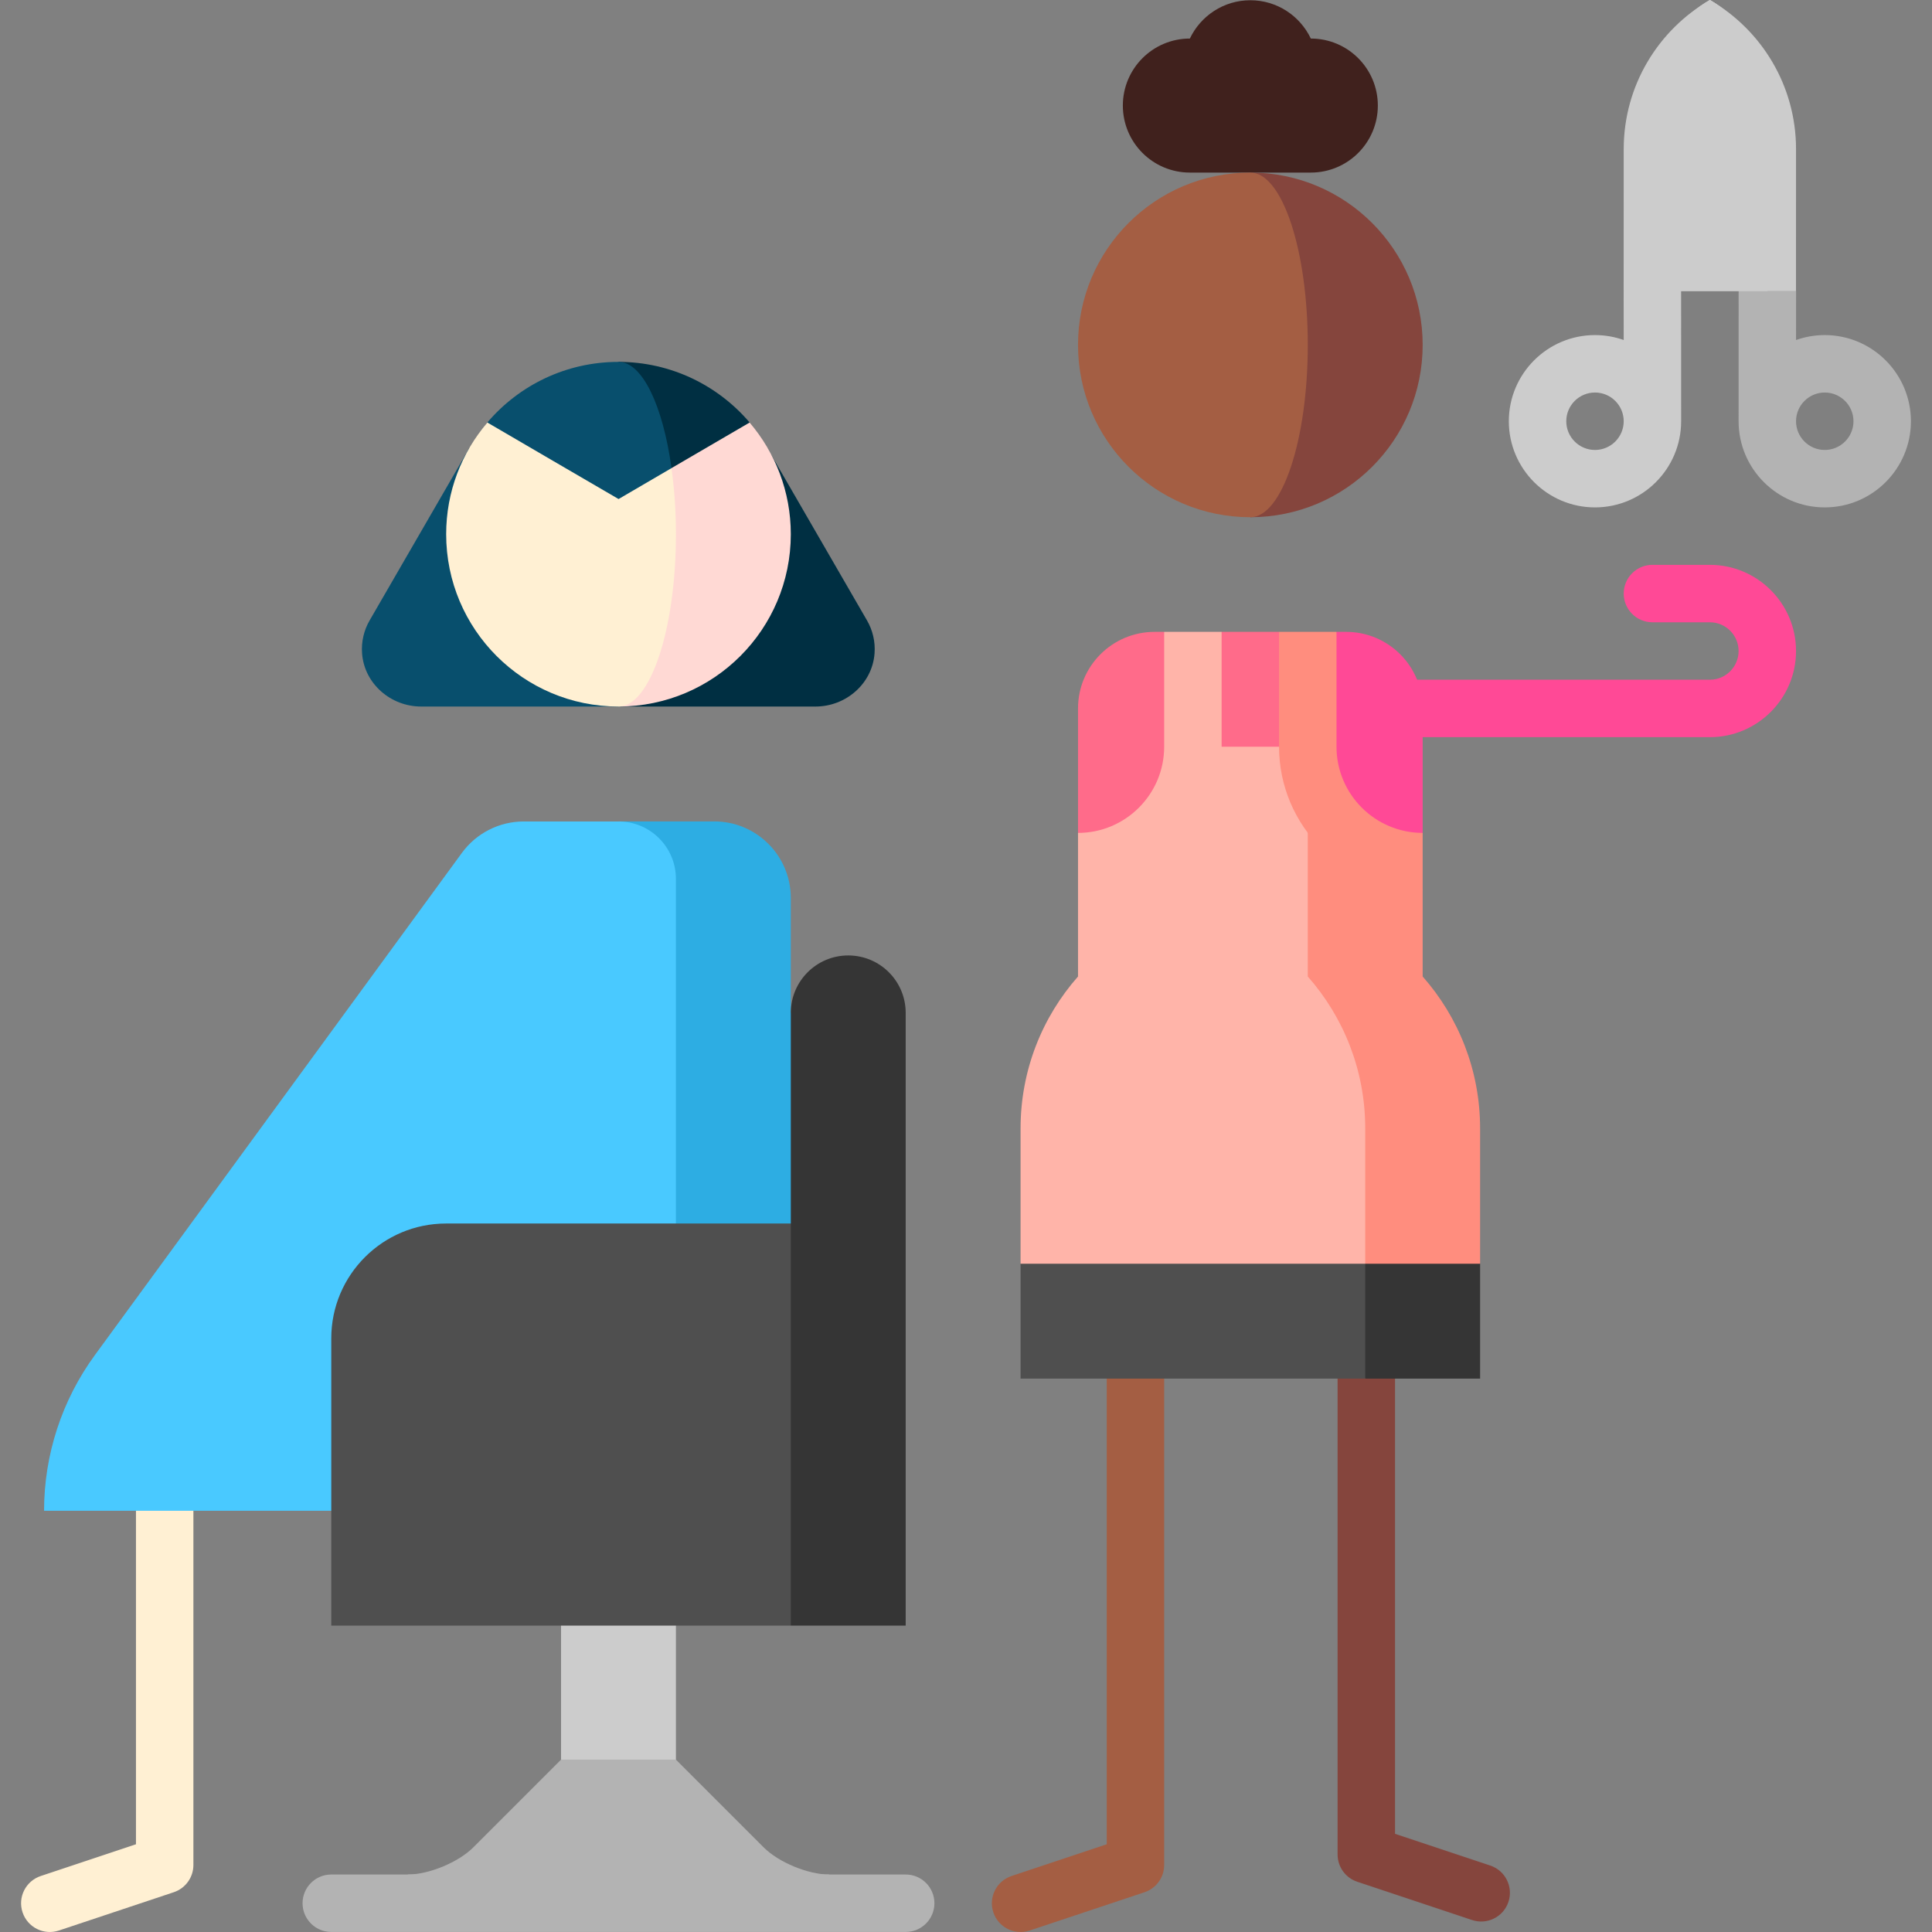 <?xml version="1.0" encoding="UTF-8"?> <svg xmlns="http://www.w3.org/2000/svg" id="Capa_1" height="512" viewBox="0 0 504.512 504.512" width="512"><rect x="0" y="0" width="504.512" height="504.512" fill="#808080" stroke="none"/><g><path d="m35.505 360.012v121.592l-24.87 8.29c-3.93 1.31-6.053 5.557-4.744 9.487 1.31 3.93 5.559 6.054 9.487 4.744l29.998-10c3.063-1.021 5.128-3.887 5.128-7.115v-126.998z" fill="#fff0d3"></path><path d="m289.009 285.012v196.592l-24.87 8.29c-3.93 1.31-6.053 5.557-4.744 9.487 1.31 3.93 5.559 6.054 9.487 4.744l29.998-10c3.063-1.021 5.128-3.887 5.128-7.115v-201.998z" fill="#a45e43"></path><path d="m364.291 282.279v196.592l24.87 8.29c3.93 1.31 6.053 5.557 4.744 9.487-1.31 3.93-5.559 6.054-9.487 4.744l-29.998-10c-3.063-1.021-5.128-3.887-5.128-7.115v-201.998z" fill="#85453d"></path><path d="m446.507 177.5c4.136 0 7.5-3.364 7.5-7.5s-3.364-7.5-7.5-7.5h-15c-4.142 0-7.5-3.358-7.5-7.5s3.358-7.5 7.5-7.5h15c12.407 0 22.5 10.093 22.5 22.5s-10.093 22.5-22.5 22.5h-90v-15z" fill="#ff4996"></path><path d="m423.993 75.976.013 12.814c-2.347-.833-4.871-1.29-7.5-1.29-12.407 0-22.5 10.093-22.5 22.5s10.093 22.5 22.5 22.5 22.5-10.093 22.5-22.5l-.013-49.024zm-7.486 41.524c-4.136 0-7.5-3.364-7.5-7.5s3.364-7.5 7.5-7.5 7.5 3.364 7.5 7.5-3.364 7.5-7.5 7.5z" fill="#ccc"></path><path d="m454.02 60.976-.013 49.024c0 12.407 10.093 22.5 22.5 22.5s22.5-10.093 22.5-22.5-10.093-22.5-22.5-22.5c-2.629 0-5.153.458-7.5 1.29l.013-12.814zm14.987 49.024c0-4.136 3.364-7.5 7.5-7.5s7.5 3.364 7.5 7.5-3.364 7.5-7.5 7.5-7.5-3.364-7.5-7.5z" fill="#b3b3b3"></path><path d="m446.507 0c13.447 7.782 22.5 22.311 22.5 38.964l-.013 37.012h-45l.013-37.012c0-16.653 9.053-31.182 22.5-38.964z" fill="#ccc"></path><path d="m446.507 0c8.964 5.188 15 14.874 15 25.976v50h-30v-50c0-11.102 6.036-20.788 15-25.976z" fill="#ccc"></path><path d="m206.507 264.5v-30c0-11.046-8.954-20-20-20h-25v180h60v-130z" fill="#2dade3"></path><path d="m161.507 214.512h-24.737c-6.382 0-12.382 3.046-16.147 8.199l-95.838 131.137c-8.628 11.802-13.279 26.043-13.279 40.663v.001h165v-165c.001-8.285-6.715-15-14.999-15z" fill="#49c9ff"></path><path d="m146.507 375h30v107h-30z" fill="#ccc"></path><path d="m123.578 482.429 22.929-22.929h30l22.929 22.929c3.889 3.889 11.571 7.071 17.071 7.071v7.5h-110v-7.5c5.5 0 13.182-3.182 17.071-7.071z" fill="#b3b3b3"></path><path d="m236.507 504.5h-150c-4.143 0-7.5-3.358-7.5-7.5s3.357-7.5 7.5-7.5h150c4.143 0 7.5 3.358 7.5 7.5s-3.358 7.5-7.5 7.5z" fill="#b3b3b3"></path><path d="m116.507 319.5c-16.569 0-30 13.431-30 30v75h120l15-15v-90z" fill="#4f4f4f"></path><path d="m206.507 264.5v160h30v-160c0-8.284-6.716-15-15-15-8.285 0-15 6.716-15 15z" fill="#353535"></path><path d="m351.507 165h-2.5l-42.5 90 65-37.5v-32.5c0-11.046-8.954-20-20-20z" fill="#ff4996"></path><path d="m301.507 165c-11.046 0-20 8.954-20 20v32.5l60 37.5v-75l-7.5-15h-15l-7.5 7.5-7.5-7.5z" fill="#ff6b8a"></path><path d="m356.507 360h30v-30.061l-60-30z" fill="#353535"></path><path d="m266.507 329.939v30.061h90v-75.061z" fill="#4f4f4f"></path><path d="m371.507 255v-22.5l-30-37.5-45 75 60 60h30v-35.335c0-15.211-5.671-29.09-15-39.665z" fill="#ff8d7e"></path><path d="m341.507 255v-60h-30l-30 37.5v22.5c-9.329 10.575-15 24.454-15 39.665v35.335h90v-35.335c0-15.211-5.671-29.09-15-39.665z" fill="#ffb4a9"></path><path d="m281.507 232.5v-15c12.406 0 22.5-10.093 22.5-22.5v-30h15v30c0 20.678-16.822 37.5-37.5 37.5z" fill="#ffb4a9"></path><path d="m371.507 232.499v-15c-12.406 0-22.5-10.093-22.5-22.5v-30h-15v30c0 20.678 16.823 37.5 37.5 37.5z" fill="#ff8d7e"></path><path d="m342.3 10.065c-2.811-5.907-8.816-10-15.793-10s-12.982 4.093-15.793 10c-9.665 0-17.5 7.835-17.5 17.5s7.835 17.5 17.5 17.5h31.586c9.665 0 17.5-7.835 17.5-17.5s-7.835-17.5-17.5-17.5z" fill="#40211d"></path><path d="m326.507 45.065v90c24.853 0 45-20.147 45-45s-20.147-45-45-45z" fill="#85453d"></path><path d="m341.507 90.065c0-24.853-6.716-45-15-45-24.853 0-45 20.147-45 45s20.147 45 45 45c8.284 0 15-20.147 15-45z" fill="#a45e43"></path><path d="m446.507 0c8.964 5.188 15 14.874 15 25.976v50h-30v-50c0-11.102 6.035-20.788 15-25.976z" fill="#ccc"></path><path d="m122.547 117.012-26.027 45.006c-1.455 2.52-2.213 5.492-1.966 8.665.614 7.885 7.5 13.817 15.409 13.817h51.5c.025 0 .044-.02.044-.044v-67.4c0-.024-.02-.044-.044-.044z" fill="#084f6d"></path><path d="m200.378 117.012 26.027 45.006c1.455 2.52 2.213 5.492 1.966 8.665-.614 7.885-7.5 13.817-15.409 13.817h-51.5c-.024 0-.044-.02-.044-.044v-67.4c0-.024.02-.044.044-.044z" fill="#002f42"></path><path d="m195.739 110.333h-34.188c-.025 0-.044.02-.044.044v19.954 54.124c0 .025.021.045.045.045 24.832-.025 44.955-20.162 44.955-45 0-11.124-4.045-21.298-10.768-29.167z" fill="#ffd9d4"></path><path d="m175.33 122.233-48.043-11.896c-6.734 7.862-10.777 18.043-10.777 29.163 0 24.85 20.14 45 45 45 8.28 0 15-20.15 15-45-.001-6.109-.409-11.918-1.18-17.267z" fill="#fff0d3"></path><path d="m195.725 110.292c-8.244-9.649-20.49-15.778-34.173-15.791-.025 0-.045.02-.045.045v27.653c0 .025.02.044.044.044h13.797c.022-.006 20.365-11.883 20.365-11.883.025-.014.03-.047.012-.068z" fill="#002f42"></path><path d="m175.333 122.255-13.802 8.062c-.045 0-34.226-19.96-34.226-19.96-.024-.014-.03-.047-.012-.068 8.24-9.666 20.514-15.789 34.215-15.789 6.236 0 11.593 11.446 13.846 27.71.004.018-.005.036-.021.045z" fill="#084f6d"></path></g></svg> 